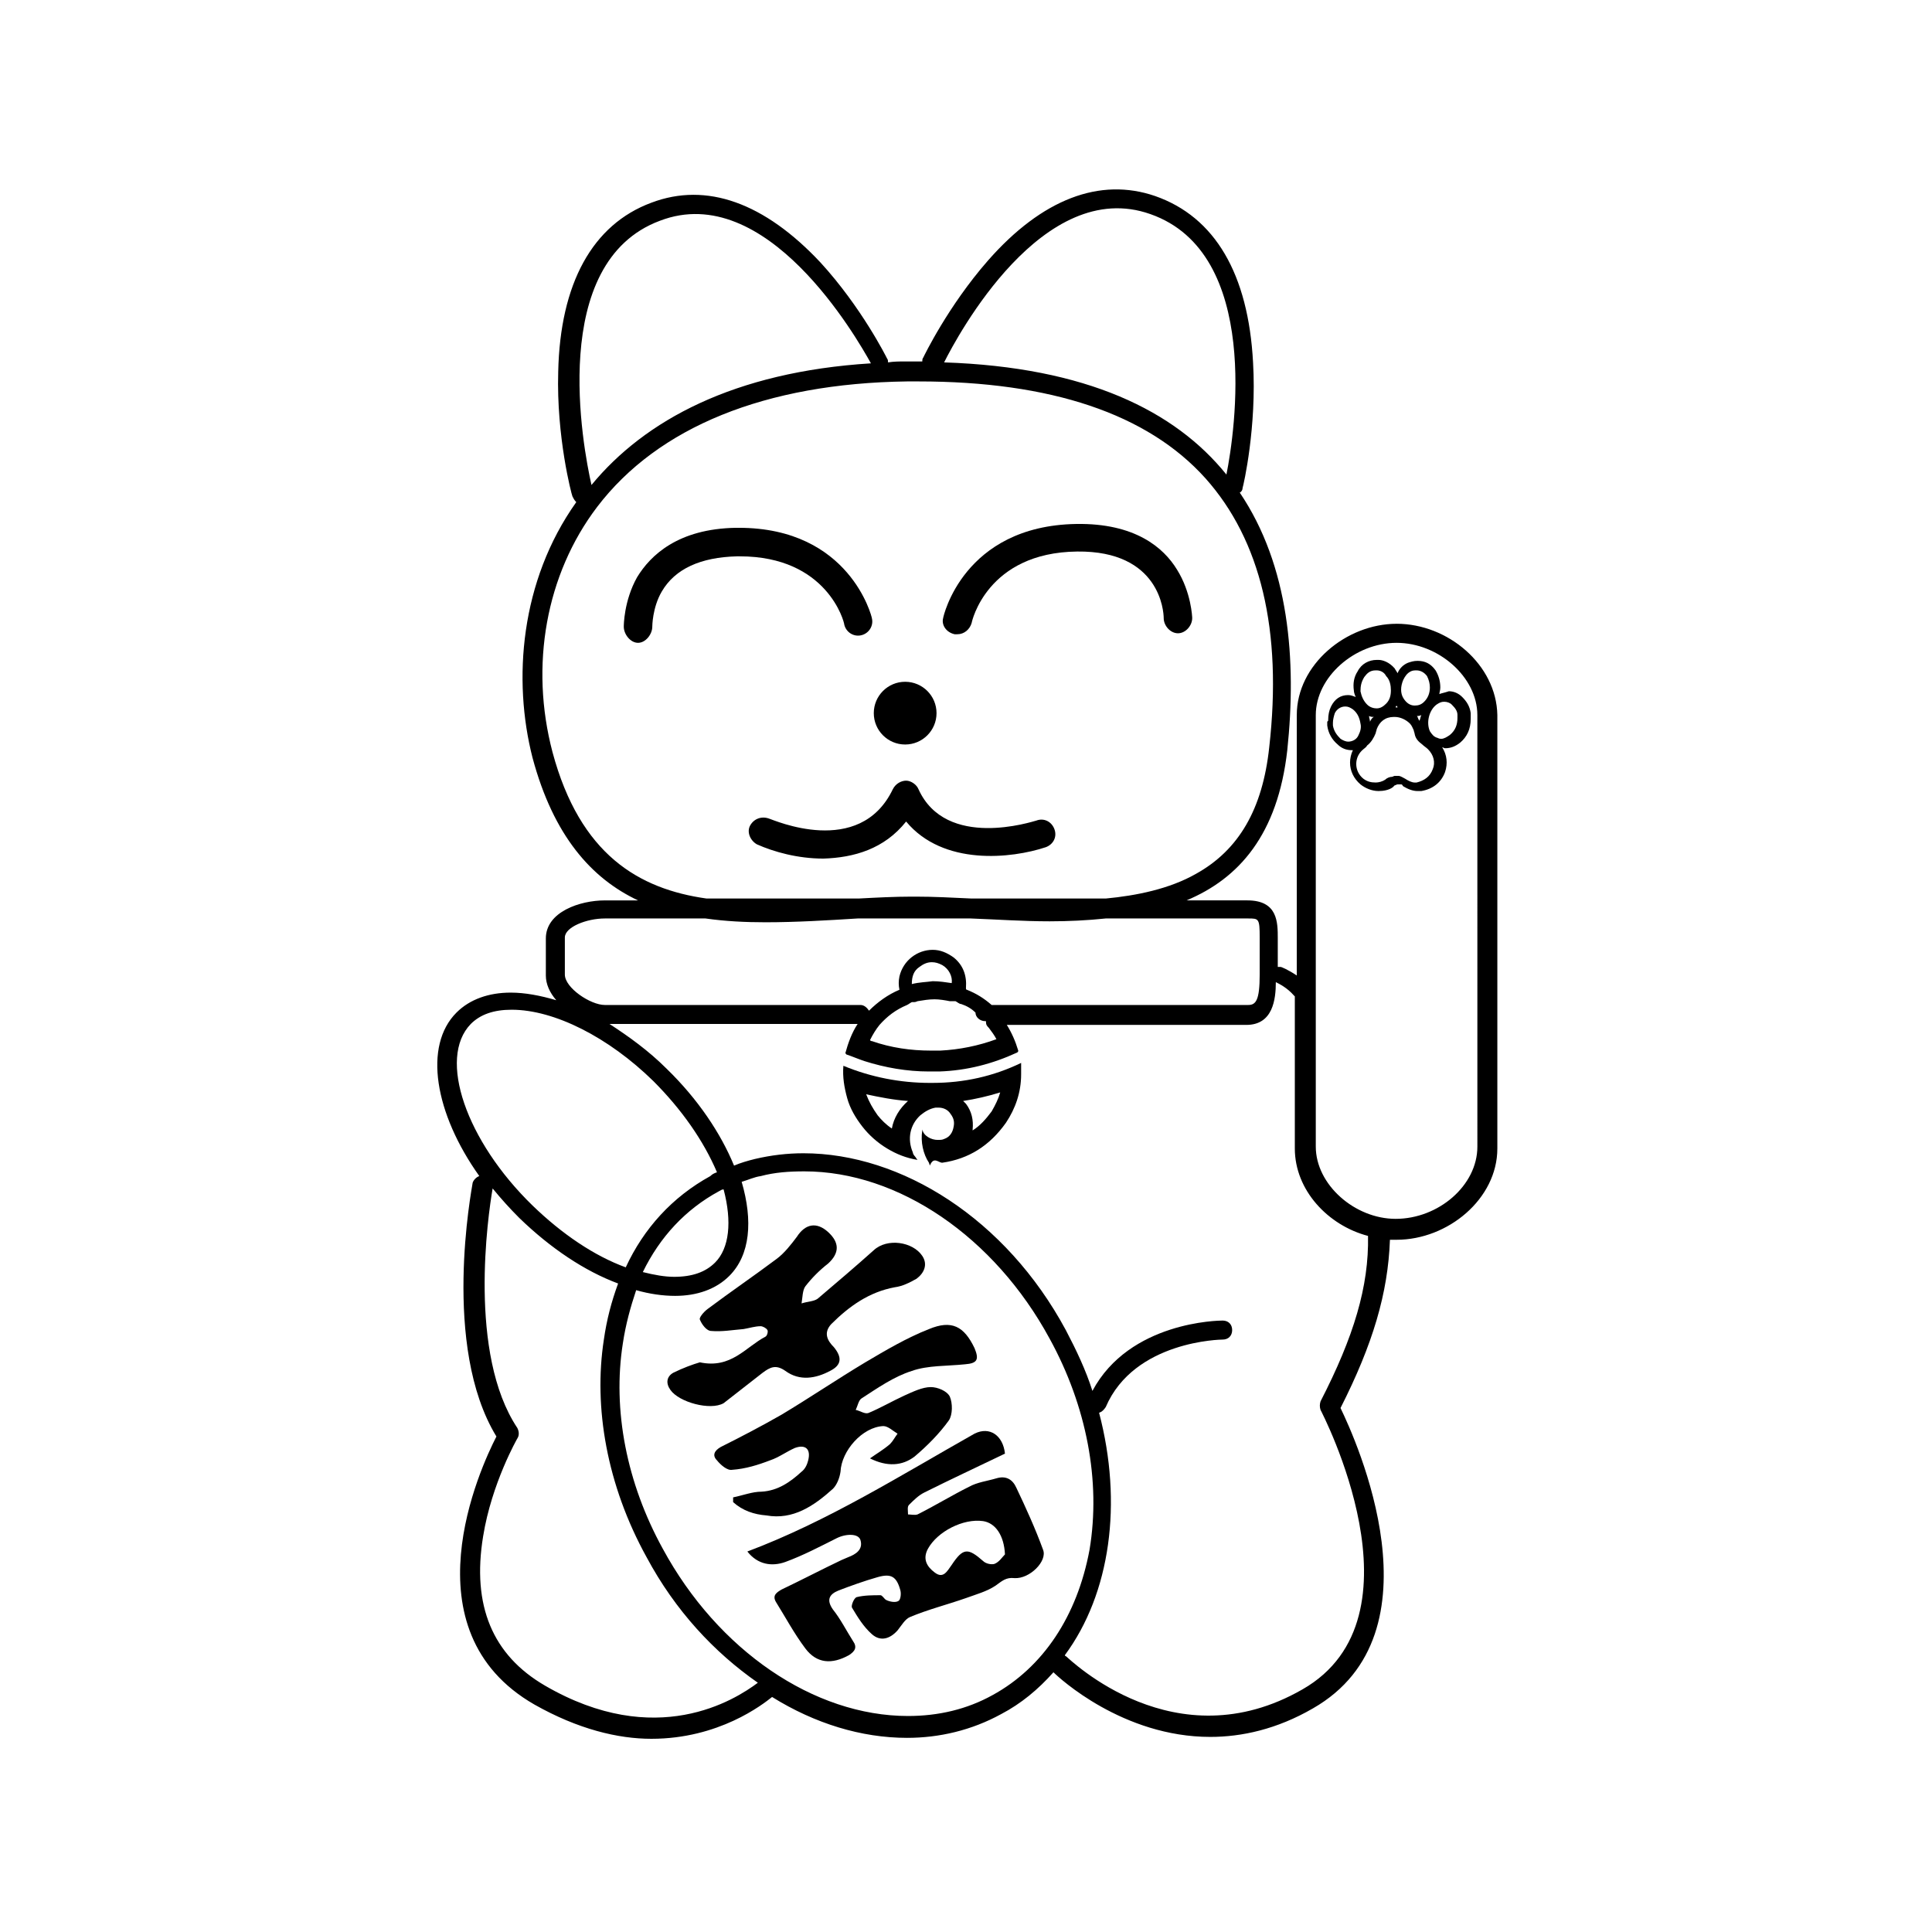<?xml version="1.0" encoding="UTF-8"?>
<!-- Uploaded to: ICON Repo, www.iconrepo.com, Generator: ICON Repo Mixer Tools -->
<svg fill="#000000" width="800px" height="800px" version="1.1" viewBox="144 144 512 512" xmlns="http://www.w3.org/2000/svg">
 <g>
  <path d="m525.45 327.95c0-0.504 0.25-1.008 0.25-1.762 0-1.762-0.504-3.273-1.258-4.535-1.258-1.762-2.769-2.519-4.785-2.519-1.008 0-1.762 0.25-2.519 0.504-1.258 0.504-2.266 1.512-2.769 2.769-0.25-0.504-0.504-0.754-0.754-1.258-1.512-1.762-3.273-2.266-4.281-2.266h-0.504c-2.016 0-4.031 1.008-5.039 3.023-1.008 1.512-1.258 3.273-1.008 5.039 0 0.504 0.25 1.258 0.504 1.762-0.754-0.25-1.258-0.504-2.016-0.504-2.016 0-3.527 1.008-4.535 3.023-0.504 1.008-0.754 2.266-0.754 3.527v0.25l-0.25 0.25v0.25 0.754c0.25 2.016 1.258 3.777 2.769 5.039 1.008 1.008 2.266 1.512 3.777 1.512h0.25c-0.504 1.008-0.754 2.266-0.754 3.273 0 2.266 1.008 4.281 2.769 5.793 1.258 1.008 3.023 1.762 4.785 1.762 1.258 0 2.769-0.25 3.777-1.008 0.25-0.25 0.504-0.504 0.504-0.504 0.25 0 0.504-0.25 0.754-0.25h1.008c0.25 0 0.25 0.25 0.504 0.504 1.258 0.754 2.519 1.258 3.777 1.258h1.008c3.023-0.504 5.289-2.266 6.297-5.039 0.754-2.266 0.504-4.535-0.754-6.551 0.25 0 0.504 0.25 0.754 0.25 1.512 0 2.769-0.504 4.031-1.512 1.762-1.512 2.769-3.527 2.769-6.297v-0.75-0.754c-0.25-1.762-1.008-3.023-2.266-4.281-1.008-1.008-2.266-1.512-3.527-1.512-1.508 0.508-2.012 0.508-2.516 0.758zm-5.289 7.055c-0.25-0.25-0.25-0.504-0.504-1.008 0-0.25-0.25-0.25-0.25-0.25 0.504 0 0.754 0 1.258-0.25-0.25 0.5-0.25 1.004-0.504 1.508zm-13.098 0.25c0-0.504-0.25-1.008-0.25-1.512 0.504 0.25 0.754 0.25 1.258 0.25-0.504 0.254-0.758 0.758-1.008 1.262zm7.055-4.281c0 0.25 0.25 0.25 0.25 0.504h-0.504c0-0.254 0.254-0.504 0.254-0.504zm1.762-6.801c0.504-1.008 1.008-1.762 2.016-2.266 0.504-0.25 1.008-0.25 1.512-0.25 1.008 0 2.016 0.504 2.769 1.512 0.504 1.008 0.754 2.016 0.754 3.023 0 1.512-0.504 2.769-1.512 3.777-0.754 0.754-1.512 1.008-2.519 1.008-1.258 0-2.266-0.754-3.023-2.016-0.754-1.262-0.754-3.027 0.004-4.789zm-10.328-0.758c0.754-1.008 1.512-1.762 3.023-1.762h0.25c1.008 0 2.016 0.504 2.519 1.512 1.008 1.008 1.258 2.519 1.258 3.777 0 1.258-0.25 2.519-1.258 3.527-0.754 0.754-1.512 1.258-2.519 1.258-0.754 0-1.762-0.25-2.519-1.008-1.008-1.008-1.512-2.266-1.762-3.527 0-1.508 0.25-2.516 1.008-3.777zm-6.297 16.375c-1.008-1.008-1.762-2.016-2.016-3.527v-0.754c0-0.754 0.25-1.762 0.504-2.519 0.504-1.008 1.512-1.762 2.769-1.762 0.754 0 1.258 0.25 2.016 0.754 1.258 1.008 1.762 2.266 2.016 3.777 0.25 1.008 0 2.016-0.504 3.023-0.504 1.258-1.762 1.762-2.769 1.762-0.504 0.004-1.262-0.25-2.016-0.754zm24.434 8.062c-0.754 2.016-2.266 3.023-4.281 3.527h-0.504c-0.754 0-1.762-0.504-2.519-1.008-0.504-0.25-1.258-0.754-1.762-0.754h-1.008c-0.25 0-0.504 0.25-0.754 0.25-0.504 0-1.258 0.25-1.762 0.754-0.754 0.504-1.762 0.754-2.519 0.754-1.258 0-2.266-0.25-3.273-1.008-2.519-2.016-2.519-5.793 0-7.809 0.25-0.25 0.754-0.504 1.008-1.008 1.008-0.754 1.762-2.016 2.266-3.273 0-0.25 0.25-0.754 0.25-1.008 0.754-2.016 2.266-3.273 4.535-3.273h0.25l-0.25-2.266 0.25 2.266c1.512 0 3.023 0.754 4.031 1.762 0.504 0.504 0.754 1.258 1.008 1.762 0 0.25 0.25 0.754 0.25 1.008 0.25 1.258 1.008 2.016 2.016 2.769 0.504 0.504 1.008 0.754 1.512 1.258 1.512 1.516 2.016 3.531 1.258 5.297zm6.551-14.359v0.754c0 1.762-0.504 3.273-2.016 4.535-0.754 0.504-1.512 1.008-2.266 1.008-0.25 0-0.504 0-1.008-0.25-1.008-0.25-1.512-1.008-2.016-1.762-1.008-2.266-0.25-5.543 1.762-7.055 0.754-0.504 1.258-0.754 2.016-0.754 0.754 0 1.512 0.25 2.016 0.754 1.008 1.004 1.512 1.762 1.512 2.769z"/>
  <path d="m514.11 309.31c-13.352 0-26.449 10.832-26.449 24.184l-0.004 69.02c-2.266-1.512-4.031-2.266-4.281-2.266h-0.754v-7.559c0-4.281 0-10.078-8.062-10.078h-16.121c13.855-5.793 24.184-17.383 26.703-39.801 2.519-23.93 0.504-48.871-12.594-68.266 0.504-0.25 0.754-0.754 0.754-1.258 0.25-0.754 3.777-16.121 2.769-33.25-1.258-23.426-10.078-38.543-25.945-44.082-14.609-5.039-29.977 0.754-44.336 17.129-10.578 12.09-16.879 25.191-17.129 25.695-0.25 0.25-0.25 0.754-0.25 1.008h-1.512-3.023c-1.512 0-3.023 0-4.535 0.25 0-0.25 0-0.754-0.25-1.008-0.25-0.504-6.801-13.602-17.633-25.441-14.863-15.871-30.23-21.41-44.84-15.871-15.617 5.793-24.184 21.41-24.688 44.84-0.504 17.129 3.527 32.496 3.777 33s0.504 1.008 1.008 1.512c-14.863 20.906-16.879 47.105-11.586 67.762 5.543 20.656 15.617 31.992 27.961 37.785h-8.82c-6.551 0-15.617 3.023-15.617 10.078v9.824c0 2.266 1.008 4.535 2.769 6.551-4.281-1.258-8.312-2.016-12.09-2.016-5.793 0-10.832 1.762-14.359 5.289-8.816 8.816-5.793 26.703 6.047 43.328-0.754 0.25-1.512 1.008-1.762 1.762-0.25 1.762-8.312 43.328 6.297 67.258-4.281 8.312-24.184 51.387 10.078 71.039 11.586 6.551 22.168 9.07 30.984 9.07 17.887 0 29.473-9.07 31.992-11.082 11.336 7.055 23.68 10.832 35.77 10.832 8.566 0 17.129-2.016 24.938-6.297 5.289-2.769 9.824-6.551 13.855-11.082 1.512 1.512 18.391 17.129 41.562 17.129 8.312 0 17.633-2.016 27.207-7.559 34.762-19.902 11.336-71.289 7.305-79.602 8.566-16.879 12.594-30.48 13.098-44.586h1.762c13.602 0 26.703-10.832 26.703-24.184v-114.88c-0.25-13.352-13.098-24.184-26.699-24.184zm-65.246-108.57c29.473 10.328 22.418 57.688 20.152 69.023-13.602-16.879-37.027-28.469-74.816-29.727 3.527-7.055 26.199-49.375 54.664-39.297zm-129.98 1.762c28.215-10.832 52.145 30.984 55.922 37.785-36.273 2.266-59.953 15.113-74.059 32.242-2.269-10.074-11.59-58.941 18.137-70.027zm-28.465 140.82c-6.047-22.922-1.762-47.105 11.84-64.992 16.121-21.16 44.586-32.746 82.121-33.25h3.023c35.016 0 60.711 8.566 76.074 25.695 14.609 16.375 20.402 40.305 16.879 71.289-1.762 16.375-8.062 27.207-19.398 33.504-7.055 4.031-15.871 5.793-23.93 6.551h-35.52c-5.289-0.25-10.078-0.504-14.863-0.504h-1.008c-4.535 0-9.32 0.25-14.105 0.504l-40.309-0.004c-17.883-2.519-33.5-11.586-40.805-38.793zm3.273 49.121c0-2.769 5.793-5.039 10.578-5.039h26.703c5.289 0.754 10.578 1.008 15.871 1.008 8.062 0 16.375-0.504 24.434-1.008h29.977c6.801 0.25 13.855 0.754 20.906 0.754 5.039 0 10.078-0.25 14.863-0.754h37.785c2.769 0 3.023 0 3.023 5.039v9.824c0 6.801-1.008 8.062-3.023 8.062h-68.016c-2.016-1.762-4.031-3.023-6.551-4.031-0.25 0-0.25-0.25-0.25-0.504 0.25-3.273-0.754-6.047-3.273-8.062-1.762-1.258-3.527-2.016-5.543-2.016-4.031 0-7.809 2.769-8.816 7.055-0.25 1.258-0.25 2.266 0 3.527-3.023 1.258-5.793 3.273-8.062 5.543-0.504-0.754-1.258-1.512-2.266-1.512h-67.762c-3.777 0-10.578-4.535-10.578-8.062zm112.35 23.93c0.754 1.008 1.512 2.016 2.016 3.023-4.785 1.762-9.824 2.769-14.863 3.023h-2.519c-5.289 0-10.578-0.754-15.617-2.519-0.25 0-0.25 0-0.504-0.25 0.754-1.512 1.512-2.769 2.519-4.031 2.016-2.266 4.281-4.031 7.305-5.289 0.504-0.25 0.754-0.504 1.258-0.754h0.25c0.504 0 0.754 0 1.258-0.25 1.512-0.25 3.023-0.504 4.535-0.504 1.258 0 2.769 0.25 4.031 0.504h1.008 0.504c0.504 0.25 1.008 0.754 1.512 0.754 1.512 0.504 2.769 1.258 3.777 2.266 0 1.258 1.258 2.266 2.519 2.266h0.25c0.008 1.008 0.258 1.258 0.762 1.762zm-20.402-11.586c0-2.016 0.504-3.527 2.016-4.535 1.008-0.754 2.016-1.258 3.273-1.258 1.008 0 1.762 0.25 2.769 0.754 1.762 1.008 2.769 3.023 2.519 4.785-1.762-0.25-3.273-0.504-5.039-0.504-1.762 0.254-3.523 0.254-5.539 0.758zm-116.88 10.578c2.519-2.519 6.047-3.777 10.832-3.777 11.336 0 25.695 7.305 37.535 18.895 7.559 7.559 13.352 15.871 16.879 24.184-0.754 0.25-1.258 0.504-1.762 1.008-10.078 5.543-17.633 13.855-22.418 24.184-8.312-3.023-16.879-8.816-24.688-16.375-17.641-17.133-25.195-39.047-16.379-48.117zm64.738 63.23c-2.519 2.519-6.047 3.777-10.832 3.777-2.519 0-5.289-0.504-8.312-1.258 4.535-9.32 11.336-16.625 20.152-21.41 0.504-0.25 0.754-0.504 1.258-0.504 2.269 8.562 1.512 15.613-2.266 19.395zm-45.09 112.1c-13.855-8.062-19.398-21.16-16.375-39.551 2.266-14.105 9.07-25.945 9.07-25.945 0.504-0.754 0.504-1.762 0-2.769-13.098-19.648-7.809-56.176-6.551-63.48 2.266 2.769 4.535 5.289 7.055 7.809 8.312 8.062 17.383 14.105 26.199 17.383-1.762 4.785-3.023 9.574-3.777 14.863-2.769 17.887 0.754 38.543 11.336 57.688 7.559 14.105 17.887 25.191 29.473 33.25-6.051 4.531-26.957 17.883-56.43 0.754zm118.64 2.519c-6.801 3.777-14.359 5.543-22.418 5.543-24.938 0-50.383-17.383-64.992-44.336-9.574-17.383-13.352-36.777-10.578-54.41 0.754-5.039 2.016-9.574 3.527-14.105 3.527 1.008 7.055 1.512 10.328 1.512 5.793 0 10.832-1.762 14.359-5.289 5.543-5.543 6.297-14.609 3.273-24.938 1.762-0.504 3.273-1.258 5.039-1.512 3.777-1.008 7.559-1.258 11.586-1.258 24.938 0 50.383 17.383 64.992 44.336 9.824 17.887 13.602 37.785 10.578 55.922-3.273 17.625-12.344 31.227-25.695 38.535zm86.91-77.84c-0.25 0.754-0.25 1.512 0 2.266 0.25 0.504 28.719 54.914-4.785 74.059-33.754 19.398-61.465-7.809-62.723-8.816 0 0-0.25 0-0.25-0.25 12.09-16.375 15.367-40.305 9.07-64.234 0.754-0.25 1.258-0.754 1.762-1.512 7.559-17.633 30.73-17.887 30.984-17.887 1.512 0 2.519-1.008 2.519-2.519 0-1.512-1.008-2.519-2.519-2.519-1.008 0-24.688 0.25-34.512 18.641-1.762-5.543-4.281-10.832-7.055-16.121-15.871-29.473-43.578-46.855-69.527-46.855-4.281 0-8.566 0.504-12.848 1.512-2.016 0.504-3.777 1.008-5.543 1.762-3.527-8.566-9.574-17.633-17.887-25.695-4.785-4.785-10.078-8.566-15.113-11.84h65.746c-1.512 2.266-2.519 5.039-3.273 7.809 0 0 0.25 0 0.25 0.25 1.512 0.504 3.273 1.258 4.785 1.762 5.543 1.762 11.336 2.769 17.129 2.769h2.769c7.305-0.25 14.105-2.016 20.656-5.039 0.25-0.25 0.25-0.25 0.25-0.504-0.754-2.519-1.762-4.785-3.023-6.801h63.48c7.055 0 7.809-6.801 7.809-11.336 1.008 0.504 3.023 1.512 4.785 3.527l0.25 0.25v40.305c0 11.082 8.816 20.402 19.398 23.176 0.258 13.363-3.769 26.715-12.586 43.844zm41.562-67.512c0 10.328-10.328 19.145-21.664 19.145-10.832 0-21.16-9.07-21.16-19.145v-114.36c0-10.078 10.328-19.145 21.41-19.145s21.41 9.07 21.41 19.145z"/>
  <path d="m367.75 309.57c0.504 2.016 2.519 3.273 4.535 2.769 2.016-0.504 3.273-2.519 2.769-4.535 0-0.25-5.793-23.93-35.266-23.93h-0.754c-15.367 0.25-22.672 7.305-26.199 13.098-3.527 6.297-3.527 12.848-3.527 13.102 0 2.016 1.762 4.281 3.777 4.281s3.777-2.266 3.777-4.281c0 0 0-5.039 2.519-9.32 3.527-6.047 10.328-9.07 19.902-9.32h0.754c23.176-0.004 27.711 17.379 27.711 18.137z"/>
  <path d="m396.98 312.08h0.754c1.762 0 3.273-1.258 3.777-3.023 0-0.25 4.031-18.641 27.961-18.895 21.914-0.25 22.922 15.871 22.922 17.633 0 2.016 1.762 4.031 3.777 4.031s3.777-2.016 3.777-4.031c0-0.25-0.25-6.801-4.031-12.848-3.527-5.793-11.082-12.344-26.703-12.09-29.977 0.504-35.266 24.688-35.266 24.938-0.496 1.77 0.762 3.781 3.031 4.285z"/>
  <path d="m384.13 361.71c9.824 11.84 27.961 9.824 37.031 6.801 2.016-0.754 3.023-2.769 2.266-4.785-0.754-2.016-2.769-3.023-4.785-2.266-1.008 0.25-23.93 7.809-31.234-8.312-0.504-1.258-2.016-2.266-3.273-2.266-1.258 0-2.769 0.754-3.527 2.266-8.816 18.391-31.738 8.062-32.746 7.809-2.016-0.754-4.031 0-5.039 1.762-1.008 1.762 0 4.031 1.762 5.039 4.535 2.016 10.832 3.777 17.633 3.777 8.059-0.254 16.121-2.519 21.914-9.824z"/>
  <path d="m392.19 332.99c0 4.59-3.723 8.312-8.316 8.312-4.59 0-8.312-3.723-8.312-8.312 0-4.59 3.723-8.312 8.312-8.312 4.594 0 8.316 3.723 8.316 8.312"/>
  <path d="m391.18 430.98h-0.754c-7.809 0-15.617-1.512-22.922-4.535-0.25 3.023 0.25 5.793 1.008 8.566 0.754 2.769 2.266 5.289 4.031 7.559 1.762 2.266 4.031 4.281 6.551 5.793 2.519 1.512 5.039 2.519 8.062 3.023-0.25-0.25-0.504-0.754-0.754-1.008-0.25-0.25-0.504-0.754-0.504-1.008-1.512-3.527-0.754-7.305 2.016-9.824 1.258-1.008 2.519-1.762 4.031-2.016h0.754c1.258 0 2.519 0.504 3.273 1.762 0.754 1.008 1.008 2.016 0.754 3.273-0.25 1.512-1.008 2.769-2.519 3.273-0.504 0.25-1.008 0.25-1.762 0.25-0.754 0-1.762-0.25-2.519-0.754-0.754-0.504-1.258-1.008-1.512-2.016v0.25c-0.504 3.023 0.25 6.297 1.762 8.566l0.25 0.754c1.008-2.519 2.266-0.754 3.273-0.754 7.055-1.008 12.594-4.535 16.879-10.578 2.519-3.777 4.031-8.062 4.031-12.848v-3.023c-7.309 3.527-15.117 5.293-23.43 5.293zm-6.551 4.785c-2.266 2.016-3.777 4.535-4.281 7.305-1.512-1.008-2.769-2.266-3.777-3.527-1.258-1.762-2.266-3.527-3.023-5.543 3.523 0.758 7.305 1.512 11.082 1.766zm22.168 2.769c-1.512 2.016-3.023 3.777-5.039 5.039v-0.25c0.25-2.519-0.25-4.785-1.762-6.801l-0.754-0.754c3.273-0.504 6.551-1.258 9.824-2.266-0.508 1.758-1.262 3.269-2.269 5.031z"/>
  <path d="m413.35 538.29c-1.008-2.266-2.769-3.273-5.289-2.519-2.519 0.754-5.039 1.008-7.305 2.266-4.535 2.266-9.07 5.039-13.602 7.305-0.754 0.25-1.762 0-2.519 0 0-1.008-0.25-2.016 0.25-2.519 1.258-1.258 2.519-2.519 4.031-3.273 7.055-3.527 14.105-6.801 21.41-10.328-0.504-4.785-4.031-7.305-8.062-5.289-19.648 11.082-38.793 23.176-60.207 31.234 2.769 3.527 6.551 4.031 10.078 2.769 4.785-1.762 9.07-4.031 13.602-6.297 2.519-1.258 5.793-1.258 6.297 0.504 0.754 2.519-1.258 3.777-3.273 4.535-0.504 0.25-1.258 0.504-1.762 0.754-5.289 2.519-10.578 5.289-15.871 7.809-1.258 0.754-2.519 1.512-1.512 3.273 2.519 4.031 4.785 8.312 7.809 12.344s7.055 4.281 11.586 1.762c1.512-1.008 2.266-2.016 1.008-3.777-1.762-2.769-3.273-5.793-5.289-8.312-1.762-2.519-1.008-4.031 1.512-5.039 3.273-1.258 6.801-2.519 10.328-3.527 3.527-1.008 5.039-0.25 6.047 3.527 0.25 1.008 0 2.519-0.504 2.769-0.754 0.504-2.266 0.25-3.273-0.25-0.504-0.25-1.008-1.258-1.512-1.258-2.016 0-4.281 0-6.297 0.504-0.754 0.25-1.512 2.266-1.258 2.769 1.512 2.519 3.023 5.039 5.289 7.055s4.785 1.258 6.801-1.008c1.008-1.258 2.016-3.023 3.273-3.527 4.785-2.016 9.824-3.273 14.863-5.039 2.769-1.008 5.543-1.762 7.809-3.273 1.762-1.258 2.769-2.266 5.039-2.016 4.031 0.25 8.816-4.535 7.559-7.559-2.016-5.535-4.535-11.074-7.055-16.367zm-5.793 20.152c-0.754 0.25-2.266 0-3.023-0.754-4.031-3.527-5.289-3.527-8.312 1.008-1.258 1.762-2.266 3.777-4.535 2.016-2.016-1.512-3.273-3.527-1.762-6.297 2.519-4.535 9.32-8.062 14.609-7.305 3.273 0.504 5.543 3.777 5.793 8.816-0.754 0.754-1.508 2.012-2.769 2.516z"/>
  <path d="m364.73 538.55c1.008-1.008 1.762-2.769 2.016-4.535 0.25-5.543 5.793-11.84 11.336-12.09 1.258 0 2.519 1.258 3.777 2.016-0.754 1.008-1.258 2.016-2.016 2.769-1.762 1.512-3.527 2.519-5.289 3.777 4.535 2.266 8.566 2.016 11.84-0.504 3.273-2.769 6.551-6.047 9.07-9.574 1.008-1.512 1.008-4.535 0.25-6.297-0.754-1.512-3.273-2.519-5.039-2.519-2.266 0-4.785 1.258-7.055 2.266-3.273 1.512-6.297 3.273-9.32 4.535-1.008 0.504-2.266-0.504-3.527-0.754 0.504-1.008 0.754-2.519 1.512-3.023 4.281-2.769 8.566-5.793 13.352-7.305 4.281-1.512 9.32-1.258 14.105-1.762 3.273-0.25 3.777-1.258 2.519-4.281-2.769-5.793-6.047-7.559-12.09-5.039-5.793 2.266-11.336 5.543-16.879 8.816-7.559 4.535-14.609 9.32-22.168 13.855-5.289 3.023-10.578 5.793-16.121 8.566-1.762 1.008-2.266 2.266-1.008 3.527 1.008 1.258 2.769 2.769 4.031 2.519 3.527-0.25 6.801-1.258 10.078-2.519 2.266-0.754 4.281-2.266 6.551-3.273 2.769-1.008 4.281 0.25 3.527 3.273-0.25 1.008-0.754 2.266-1.762 3.023-3.023 2.769-6.297 5.039-10.578 5.289-2.519 0-5.039 1.008-7.559 1.512v1.258c2.519 2.266 5.543 3.273 8.816 3.527 7.051 1.258 12.594-2.519 17.629-7.055z"/>
  <path d="m346.09 507.81c2.016-1.512 3.527-2.266 6.047-0.504 3.777 2.769 8.062 2.016 11.84 0 3.023-1.512 3.273-3.527 1.008-6.297-1.762-1.762-2.769-3.777-0.754-6.047 4.785-4.785 10.078-8.566 16.879-9.824 2.016-0.25 4.031-1.258 5.793-2.266 2.016-1.512 3.023-3.777 1.512-6.047-2.519-3.777-9.32-4.785-12.848-1.512-4.785 4.281-9.824 8.566-14.863 12.848-1.008 0.754-2.769 0.754-4.281 1.258 0.25-1.512 0.25-3.527 1.008-4.535 1.762-2.266 3.777-4.281 6.047-6.047 3.023-2.769 3.023-5.543 0-8.312-3.023-2.769-6.047-2.266-8.312 1.258-1.512 2.016-3.273 4.281-5.289 5.793-6.047 4.535-12.344 8.816-18.391 13.352-1.008 0.754-2.266 2.266-2.016 2.769 0.504 1.258 1.762 3.023 3.023 3.023 2.769 0.25 5.543-0.25 8.566-0.504 1.512-0.25 3.023-0.754 4.535-0.754 0.504 0 1.512 0.504 1.762 1.008 0.25 0.25 0 1.512-0.504 1.762-5.289 2.769-9.07 8.566-17.383 6.801-1.762 0.504-4.535 1.512-7.055 2.769-1.762 1.008-2.016 2.769-0.754 4.535 2.266 3.273 10.578 5.543 14.105 3.527 3.523-2.762 6.797-5.281 10.324-8.055z"/>
 </g>
</svg>